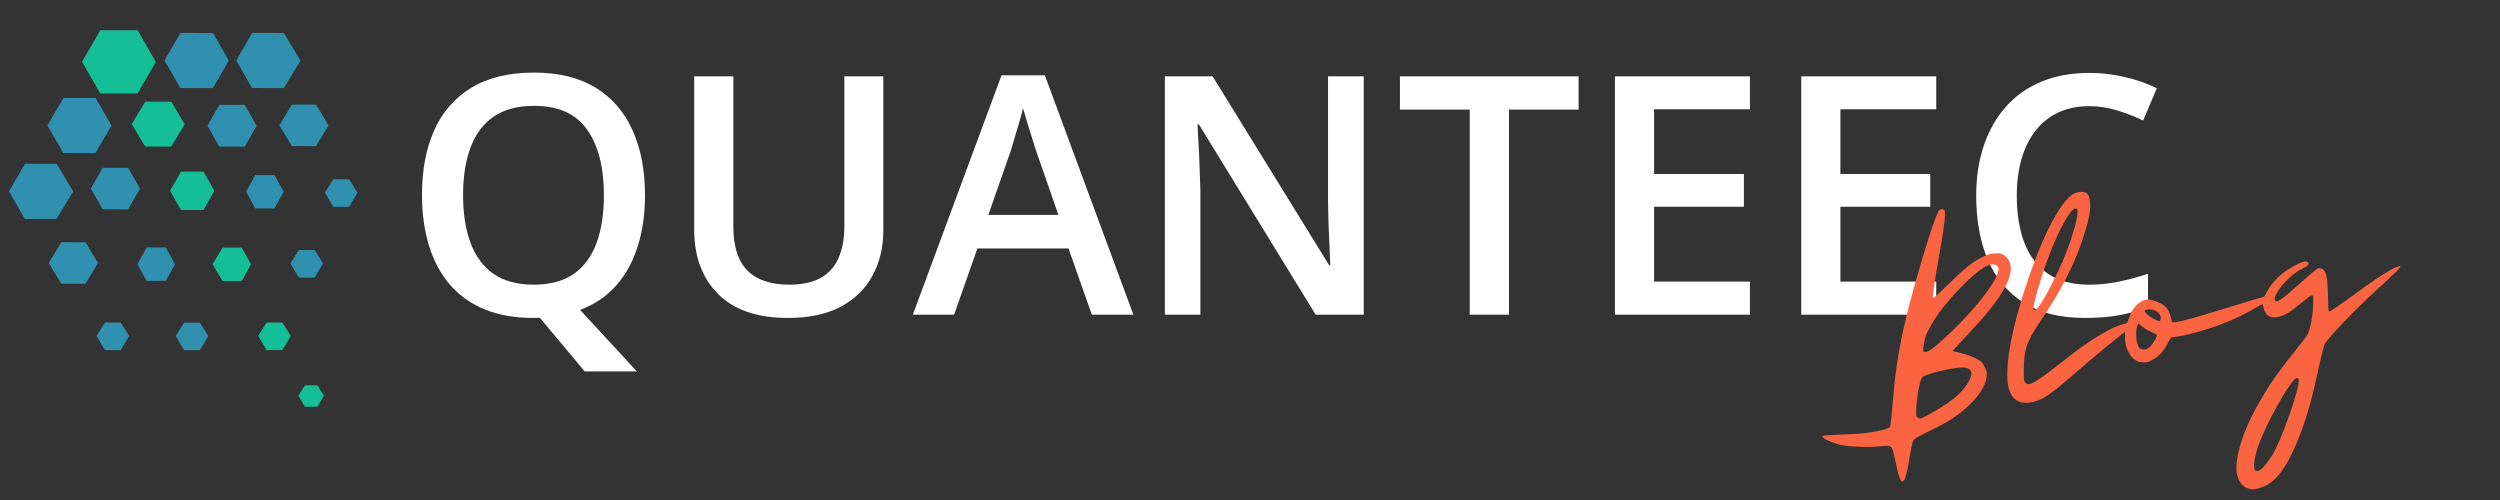 <?xml version="1.0" encoding="UTF-8" standalone="no"?>
<!-- Created with Inkscape (http://www.inkscape.org/) -->

<svg
   width="300"
   height="60"
   viewBox="0 0 79.375 15.875"
   version="1.1"
   id="svg1"
   inkscape:export-filename="QuanteecBlog.svg"
   inkscape:export-xdpi="96"
   inkscape:export-ydpi="96"
   sodipodi:docname="quanteecblog-2.svg"
   inkscape:version="1.3-dev (77bc73e, 2022-05-18)"
   xmlns:inkscape="http://www.inkscape.org/namespaces/inkscape"
   xmlns:sodipodi="http://sodipodi.sourceforge.net/DTD/sodipodi-0.dtd"
   xmlns="http://www.w3.org/2000/svg"
   xmlns:svg="http://www.w3.org/2000/svg">
  <rect x="0" y="0" width="79.375" height="15.875" fill="#333333" stroke="none"/>
  <sodipodi:namedview
     id="namedview1"
     pagecolor="#ffffff"
     bordercolor="#000000"
     borderopacity="0.25"
     inkscape:showpageshadow="2"
     inkscape:pageopacity="0.0"
     inkscape:pagecheckerboard="0"
     inkscape:deskcolor="#d1d1d1"
     inkscape:document-units="mm"
     showgrid="false"
     inkscape:zoom="3.9333333"
     inkscape:cx="190.42373"
     inkscape:cy="30"
     inkscape:window-width="1440"
     inkscape:window-height="900"
     inkscape:window-x="0"
     inkscape:window-y="0"
     inkscape:window-maximized="0"
     inkscape:current-layer="layer1" />
  <defs
     id="defs1" />
  <g
     inkscape:label="Calque 1"
     inkscape:groupmode="layer"
     id="layer1">
    <polygon
       class="st0"
       points="1.9,22.3 5.7,22.3 7.7,19 5.7,15.7 1.9,15.7 0,19 "
       id="polygon14"
       transform="matrix(0.265,4.0013071e-4,-4.0013071e-4,0.265,0.294,1.04)"
       style="fill:#2f90b0" />
    <polygon
       class="st0"
       points="10.3,14.4 12.2,11.1 10.3,7.8 6.5,7.8 4.6,11.1 6.5,14.4 "
       id="polygon16"
       transform="matrix(0.268,4.0013202e-4,-4.0593433e-4,0.265,0.276,1.04)"
       style="fill:#2f90b0" />
    <polygon
       class="st0"
       points="23.9,0 20,0 18.1,3.3 20,6.6 23.9,6.6 25.8,3.3 "
       id="polygon20"
       transform="matrix(0.265,4.0013071e-4,-4.0013071e-4,0.265,0.429,1.038)"
       style="fill:#2f90b0" />
    <polygon
       class="st0"
       points="19.1,8.6 16.2,8.6 14.7,11.1 16.2,13.6 19.1,13.6 20.6,11.1 "
       id="polygon22"
       transform="matrix(0.285,4.306226e-4,-4.306226e-4,0.285,-0.002,0.77)"
       style="fill:#14bf98;fill-opacity:1" />
    <polygon
       class="st0"
       points="28.2,13.6 29.6,11.1 28.2,8.6 25.2,8.6 23.8,11.1 25.2,13.6 "
       id="polygon24"
       transform="matrix(0.269,4.0013202e-4,-4.0675718e-4,0.265,0.19,1.04)"
       style="fill:#2f90b0" />
    <polygon
       class="st0"
       points="16.5,29.7 18.8,29.7 19.9,27.7 18.8,25.7 16.5,25.7 15.4,27.7 "
       id="polygon26"
       transform="matrix(0.265,4.0013071e-4,-4.0013071e-4,0.265,0.294,1.04)"
       style="fill:#2f90b0" />
    <polygon
       class="st0"
       points="25.6,29.7 27.9,29.7 29,27.7 27.9,25.7 25.6,25.7 24.4,27.7 "
       id="polygon28"
       style="fill:#14bf98;fill-opacity:1"
       transform="matrix(0.265,4.0013071e-4,-4.0013071e-4,0.265,0.294,1.04)" />
    <polygon
       class="st0"
       points="21,38 22.9,38 23.9,36.3 22.9,34.7 21,34.7 20,36.3 "
       id="polygon30"
       transform="matrix(0.265,4.0013071e-4,-4.0013071e-4,0.265,0.294,1.04)"
       style="fill:#2f90b0" />
    <polygon
       class="st0"
       points="32.9,6.6 34.9,3.3 32.9,0 29.1,0 27.2,3.3 29.1,6.6 "
       id="polygon32"
       transform="matrix(0.265,4.0013071e-4,-4.0013071e-4,0.265,0.294,1.034)"
       style="fill:#2f90b0" />
    <polygon
       class="st0"
       points="16,18.9 14.5,16.2 11.3,16.2 9.8,18.9 11.3,21.6 14.5,21.6 "
       id="polygon34"
       transform="matrix(0.252,3.693451e-4,-3.8051581e-4,0.244,0.421,1.37)"
       style="fill:#2f90b0" />
    <polygon
       class="st0"
       points="20.6,21.2 23.3,21.2 24.6,18.9 23.3,16.6 20.6,16.6 19.3,18.9 "
       id="polygon38"
       style="fill:#14bf98;fill-opacity:1"
       transform="matrix(0.265,4.0013071e-4,-4.0013071e-4,0.265,0.294,1.04)" />
    <polygon
       class="st0"
       points="6.6,30.4 9.7,30.4 11.3,27.7 9.7,25 6.6,25 5,27.7 "
       id="polygon42"
       transform="matrix(0.248,3.6935568e-4,-3.7447537e-4,0.244,0.319,1.588)"
       style="fill:#2f90b0" />
    <polygon
       class="st0"
       points="21,34.7 20,36.3 21,38 22.9,38 23.9,36.3 22.9,34.7 "
       id="polygon30-5"
       style="fill:#2f90b0"
       transform="matrix(0.265,4.0013071e-4,-4.0013071e-4,0.265,-2.22,1.037)" />
    <polygon
       class="st0"
       points="22.9,34.7 21,34.7 20,36.3 21,38 22.9,38 23.9,36.3 "
       id="polygon30-1"
       style="fill:#14bf98;fill-opacity:1"
       transform="matrix(0.265,4.0013071e-4,-4.0013071e-4,0.265,2.913,1.037)" />
    <polygon
       class="st0"
       points="23.9,36.3 22.9,34.7 21,34.7 20,36.3 21,38 22.9,38 "
       id="polygon30-1-6"
       style="fill:#14bf98;fill-opacity:1"
       transform="matrix(0.208,3.1413979e-4,-3.1120556e-4,0.206,5.324,5.079)" />
    <polygon
       class="st0"
       points="21,34.7 20,36.3 21,38 22.9,38 23.9,36.3 22.9,34.7 "
       id="polygon30-3"
       style="fill:#2f90b0"
       transform="matrix(0.265,4.0013071e-4,-4.0013071e-4,0.265,3.936,-1.265)" />
    <polygon
       class="st0"
       points="18.8,29.7 19.9,27.7 18.8,25.7 16.5,25.7 15.4,27.7 16.5,29.7 "
       id="polygon26-6"
       style="fill:#2f90b0"
       transform="matrix(0.265,4.0013071e-4,-4.0013071e-4,0.265,3.744,-1.26)" />
    <polygon
       class="st0"
       points="22.9,38 23.9,36.3 22.9,34.7 21,34.7 20,36.3 21,38 "
       id="polygon30-5-5"
       style="fill:#2f90b0"
       transform="matrix(0.265,4.0013071e-4,-4.0013071e-4,0.265,5.032,-3.513)" />
    <polygon
       class="st0"
       points="9.7,25 6.6,25 5,27.7 6.6,30.4 9.7,30.4 11.3,27.7 "
       id="polygon42-5"
       style="fill:#2f90b0"
       transform="matrix(0.248,3.6935568e-4,-3.7447537e-4,0.244,7.639,-2.782)" />
    <polygon
       class="st0"
       points="23.9,0 20,0 18.1,3.3 20,6.6 23.9,6.6 25.8,3.3 "
       id="polygon20-6"
       transform="matrix(0.304,4.5958389e-4,-4.5958389e-4,0.304,-2.895,0.951)"
       style="fill:#14bf98;fill-opacity:1" />
    <g
       aria-label="QUANTEEC"
       id="text2023"
       style="font-weight:bold;font-size:40px;font-family:'Bangla Sangam MN';-inkscape-font-specification:'Bangla Sangam MN, Bold'"
       transform="matrix(0.265,0,0,0.265,-1.301,0.431)">
      <path
         d="m 82.187,21.758 q 0,3.34 -0.859,6.094 -0.859,2.754 -2.578,4.707 -1.719,1.953 -4.336,2.949 l 6.797,7.363 h -6.25 L 69.59,36.446 q -0.195,0 -0.391,0 -0.176,0.02 -0.352,0.02 -3.418,0 -5.938,-1.055 -2.5,-1.055 -4.16,-3.008 -1.641,-1.953 -2.461,-4.668 -0.82,-2.715 -0.82,-6.016 0,-4.414 1.445,-7.695 1.465,-3.301 4.434,-5.117 2.988,-1.836 7.539,-1.836 4.453,0 7.402,1.816 2.949,1.816 4.414,5.117 1.484,3.281 1.484,7.754 z m -21.797,0 q 0,3.301 0.898,5.723 0.898,2.402 2.754,3.711 1.875,1.289 4.805,1.289 2.949,0 4.805,-1.289 1.855,-1.309 2.734,-3.711 0.879,-2.422 0.879,-5.723 0,-5.02 -2.012,-7.852 -1.992,-2.852 -6.367,-2.852 -2.93,0 -4.824,1.289 -1.875,1.289 -2.773,3.691 -0.898,2.383 -0.898,5.723 z"
         style="-inkscape-font-specification:'Open Sans Semi-Bold';fill:#ffffff"
         id="path1" />
      <path
         d="M 110.742,7.52 V 25.996 q 0,2.988 -1.27,5.352 -1.25,2.363 -3.789,3.75 -2.539,1.367 -6.387,1.367 -5.488,0 -8.359,-2.871 -2.852,-2.891 -2.852,-7.676 V 7.52 h 4.688 V 25.508 q 0,3.574 1.68,5.273 1.68,1.699 5.02,1.699 2.305,0 3.75,-0.801 1.465,-0.82 2.148,-2.383 0.703,-1.582 0.703,-3.809 V 7.52 Z"
         style="-inkscape-font-specification:'Open Sans Semi-Bold';fill:#ffffff"
         id="path2" />
      <path
         d="m 135.722,36.075 -2.793,-7.93 h -10.918 l -2.793,7.93 h -4.941 l 10.625,-28.672 h 5.195 l 10.605,28.672 z m -4.004,-11.953 -2.715,-7.812 q -0.156,-0.508 -0.449,-1.426 -0.293,-0.938 -0.586,-1.895 -0.293,-0.977 -0.488,-1.641 -0.195,0.801 -0.488,1.797 -0.273,0.977 -0.547,1.836 -0.254,0.859 -0.391,1.328 l -2.734,7.812 z"
         style="-inkscape-font-specification:'Open Sans Semi-Bold';fill:#ffffff"
         id="path3" />
      <path
         d="m 168.301,36.075 h -5.762 L 148.554,13.282 h -0.176 q 0.078,1.152 0.137,2.441 0.078,1.289 0.117,2.656 0.059,1.367 0.098,2.773 v 14.922 h -4.258 V 7.52 h 5.723 l 13.965,22.637 h 0.137 q -0.039,-0.996 -0.098,-2.285 -0.059,-1.289 -0.117,-2.656 -0.039,-1.387 -0.059,-2.676 V 7.52 h 4.277 z"
         style="-inkscape-font-specification:'Open Sans Semi-Bold';fill:#ffffff"
         id="path4"
         inkscape:export-filename="QuanteecBlog.svg"
         inkscape:export-xdpi="96"
         inkscape:export-ydpi="96" />
      <path
         d="m 185.703,36.075 h -4.707 V 11.504 h -8.359 V 7.52 h 21.406 v 3.984 h -8.34 z"
         style="-inkscape-font-specification:'Open Sans Semi-Bold';fill:#ffffff"
         id="path5" />
      <path
         d="M 214.57,36.075 H 198.398 V 7.52 h 16.172 v 3.945 h -11.484 v 7.754 h 10.762 v 3.926 h -10.762 v 8.965 h 11.484 z"
         style="-inkscape-font-specification:'Open Sans Semi-Bold';fill:#ffffff"
         id="path6" />
      <path
         d="M 236.894,36.075 H 220.722 V 7.52 h 16.172 v 3.945 h -11.484 v 7.754 h 10.762 v 3.926 h -10.762 v 8.965 h 11.484 z"
         style="-inkscape-font-specification:'Open Sans Semi-Bold';fill:#ffffff"
         id="path7" />
      <path
         d="m 255.215,11.094 q -2.051,0 -3.672,0.742 -1.602,0.742 -2.715,2.148 -1.113,1.387 -1.699,3.379 -0.586,1.973 -0.586,4.453 0,3.32 0.938,5.723 0.938,2.383 2.852,3.672 1.914,1.27 4.844,1.27 1.816,0 3.535,-0.352 1.719,-0.352 3.555,-0.957 v 3.984 q -1.738,0.684 -3.516,0.996 -1.777,0.312 -4.102,0.312 -4.375,0 -7.266,-1.816 -2.871,-1.816 -4.297,-5.117 -1.406,-3.301 -1.406,-7.734 0,-3.242 0.898,-5.938 0.898,-2.695 2.617,-4.648 1.719,-1.973 4.238,-3.027 2.539,-1.074 5.801,-1.074 2.148,0 4.219,0.488 2.09,0.469 3.867,1.348 l -1.641,3.867 q -1.484,-0.703 -3.105,-1.211 -1.621,-0.508 -3.359,-0.508 z"
         style="-inkscape-font-specification:'Open Sans Semi-Bold';fill:#ffffff"
         id="path8" />
    </g>
    <path
       style="fill:#fa6440;fill-opacity:1;stroke-width:0.021"
       d="m 71.416,15.519 c -0.222,-0.057 -0.358,-0.233 -0.401,-0.517 -0.056,-0.375 0.131,-1.088 0.457,-1.742 0.369,-0.74 0.752,-1.322 1.384,-2.1 0.182,-0.224 0.36,-0.46 0.397,-0.524 0.108,-0.191 0.191,-0.666 0.192,-1.092 6.7e-5,-0.155 -0.004,-0.171 -0.041,-0.171 -0.023,0 -0.192,0.124 -0.377,0.276 -0.274,0.225 -0.368,0.29 -0.512,0.352 -0.357,0.156 -0.58,0.076 -0.648,-0.23 -0.014,-0.063 -0.028,-0.117 -0.03,-0.121 -0.003,-0.004 -0.077,0.037 -0.165,0.09 -0.23,0.139 -0.511,0.284 -0.791,0.41 -0.57,0.256 -1.469,0.519 -1.913,0.56 -0.043,0.004 -0.066,0.032 -0.126,0.16 -0.135,0.284 -0.338,0.492 -0.586,0.599 -0.08,0.035 -0.128,0.042 -0.231,0.035 -0.165,-0.011 -0.288,-0.084 -0.386,-0.23 -0.12,-0.179 -0.169,-0.338 -0.169,-0.552 l -6.5e-4,-0.189 -0.152,0.12 c -0.084,0.066 -0.168,0.133 -0.187,0.149 -0.019,0.016 -0.127,0.104 -0.24,0.196 -0.279,0.225 -0.573,0.474 -1.027,0.868 -0.746,0.648 -0.97,0.803 -1.278,0.885 -0.431,0.115 -0.706,-0.03 -0.808,-0.426 -0.166,-0.644 0.122,-2.111 0.756,-3.854 0.416,-1.143 0.85,-1.95 1.214,-2.255 0.086,-0.072 0.129,-0.093 0.237,-0.112 0.168,-0.03 0.252,-0.006 0.318,0.09 0.067,0.098 0.082,0.413 0.03,0.661 -0.098,0.474 -0.333,1.151 -0.569,1.645 -0.137,0.287 -0.189,0.389 -0.323,0.636 -0.15,0.278 -0.31,0.536 -0.649,1.048 -0.462,0.698 -0.532,0.904 -0.535,1.58 -0.001,0.304 0.002,0.33 0.046,0.382 0.092,0.109 0.203,0.064 0.652,-0.26 0.108,-0.078 0.233,-0.171 0.277,-0.207 0.044,-0.036 0.132,-0.104 0.196,-0.153 0.064,-0.048 0.171,-0.132 0.238,-0.186 0.656,-0.527 1.394,-0.968 1.757,-1.05 0.054,-0.012 0.105,-0.032 0.115,-0.044 0.01,-0.012 0.041,-0.088 0.069,-0.169 0.068,-0.197 0.11,-0.267 0.234,-0.391 0.198,-0.198 0.372,-0.225 0.653,-0.101 0.306,0.135 0.368,0.214 0.458,0.597 0.013,0.056 0.015,0.056 0.132,0.044 0.153,-0.016 0.701,-0.165 1.31,-0.356 0.264,-0.083 0.709,-0.218 0.989,-0.302 l 0.508,-0.151 0.073,-0.136 c 0.166,-0.307 0.43,-0.577 0.74,-0.76 0.369,-0.216 0.545,-0.269 0.586,-0.173 0.024,0.057 -0.028,0.104 -0.223,0.2 -0.396,0.194 -0.914,0.807 -0.836,0.988 0.043,0.101 0.228,-0.025 0.807,-0.549 0.29,-0.262 0.527,-0.461 0.558,-0.468 0.03,-0.007 0.08,-0.003 0.112,0.008 0.144,0.049 0.189,0.233 0.205,0.834 0.006,0.248 0.016,0.47 0.021,0.495 0.017,0.073 -0.002,0.086 1.244,-0.816 0.337,-0.244 0.705,-0.473 0.874,-0.544 0.28,-0.118 0.223,-0.041 -0.366,0.499 -0.734,0.671 -1.253,1.189 -1.662,1.656 -0.093,0.106 -0.183,0.217 -0.199,0.245 -0.041,0.071 -0.147,0.494 -0.265,1.05 -0.216,1.021 -0.493,1.862 -0.839,2.551 -0.303,0.603 -0.624,0.917 -1.039,1.016 -0.125,0.03 -0.168,0.031 -0.27,0.004 z m 0.351,-0.603 c 0.131,-0.093 0.369,-0.418 0.491,-0.675 0.325,-0.679 0.728,-1.875 0.728,-2.159 0,-0.092 -0.051,-0.105 -0.133,-0.035 -0.224,0.192 -0.893,1.402 -1.13,2.045 -0.13,0.352 -0.191,0.728 -0.134,0.824 0.029,0.049 0.109,0.048 0.178,-9.6e-5 z M 68.244,11.025 c 0.086,-0.069 0.242,-0.316 0.24,-0.378 -8.5e-4,-0.02 -0.066,-0.06 -0.174,-0.106 -0.095,-0.041 -0.227,-0.119 -0.294,-0.173 l -0.121,-0.099 -0.036,0.076 c -0.047,0.1 -0.047,0.413 -1.67e-4,0.557 0.053,0.161 0.086,0.194 0.201,0.194 0.081,0 0.112,-0.012 0.184,-0.07 z m 0.356,-0.882 c 0.035,-0.163 -0.134,-0.32 -0.342,-0.32 -0.194,0 -0.211,0.036 -0.077,0.166 0.082,0.079 0.316,0.206 0.381,0.206 0.015,0 0.032,-0.023 0.038,-0.052 z M 64.675,9.799 c 0.043,-0.044 0.161,-0.203 0.161,-0.217 0,-0.004 0.04,-0.073 0.089,-0.152 0.102,-0.165 0.501,-0.964 0.501,-1.002 0,-0.014 0.009,-0.034 0.019,-0.044 0.011,-0.01 0.039,-0.071 0.064,-0.136 0.025,-0.065 0.08,-0.206 0.122,-0.313 0.184,-0.468 0.333,-1.008 0.331,-1.2 -0.001,-0.1 -0.006,-0.112 -0.05,-0.118 -0.167,-0.021 -0.548,0.666 -0.904,1.631 -0.146,0.396 -0.175,0.484 -0.336,1.039 -0.082,0.281 -0.128,0.511 -0.108,0.54 0.021,0.031 0.066,0.021 0.111,-0.025 z m -4.315,5.462 c -0.048,-0.052 -0.093,-0.203 -0.169,-0.57 -0.043,-0.205 -0.091,-0.401 -0.108,-0.437 -0.047,-0.1 -0.106,-0.114 -0.366,-0.087 -0.427,0.044 -0.965,0.024 -1.305,-0.048 -0.174,-0.037 -0.492,-0.173 -0.536,-0.23 -0.03,-0.039 -0.029,-0.043 0.028,-0.057 0.033,-0.009 0.272,-0.024 0.53,-0.034 0.533,-0.02 0.673,-0.03 0.95,-0.07 0.328,-0.046 0.564,-0.112 0.62,-0.172 0.011,-0.012 0.032,-0.142 0.045,-0.287 0.096,-1.069 0.121,-1.312 0.178,-1.698 0.111,-0.747 0.268,-1.46 0.531,-2.405 0.341,-1.227 0.67,-2.25 0.789,-2.457 0.038,-0.067 0.101,-0.089 0.163,-0.06 0.039,0.019 0.045,0.04 0.045,0.175 0,0.164 -0.079,0.696 -0.218,1.471 -0.048,0.264 -0.101,0.59 -0.12,0.725 -0.018,0.135 -0.039,0.287 -0.047,0.34 -0.011,0.084 -0.008,0.094 0.026,0.088 0.021,-0.004 0.142,-0.108 0.268,-0.232 0.747,-0.735 0.988,-0.929 1.347,-1.088 0.138,-0.061 0.195,-0.075 0.335,-0.082 0.158,-0.008 0.175,-0.004 0.27,0.05 0.075,0.043 0.117,0.087 0.163,0.171 0.16,0.292 0.009,0.751 -0.444,1.357 -0.228,0.305 -0.447,0.557 -0.95,1.094 -0.214,0.228 -0.389,0.419 -0.389,0.424 0,0.005 0.052,0.02 0.115,0.033 0.368,0.077 0.691,0.207 0.807,0.325 0.063,0.064 0.143,0.229 0.158,0.323 0.035,0.218 -0.104,0.541 -0.355,0.832 -0.358,0.414 -0.827,0.74 -1.537,1.067 -0.169,0.078 -0.34,0.171 -0.379,0.206 -0.084,0.075 -0.094,0.111 -0.187,0.663 -0.069,0.41 -0.111,0.578 -0.164,0.652 -0.036,0.051 -0.059,0.055 -0.093,0.018 z m 0.947,-2.137 c 0.55,-0.309 0.856,-0.542 1.058,-0.804 0.23,-0.298 0.288,-0.498 0.171,-0.588 -0.083,-0.064 -0.19,-0.077 -0.413,-0.051 -0.255,0.03 -0.735,0.14 -0.925,0.212 -0.123,0.046 -0.16,0.071 -0.19,0.125 -0.063,0.115 -0.15,0.591 -0.164,0.902 -0.012,0.274 -0.011,0.288 0.034,0.328 0.026,0.023 0.067,0.042 0.091,0.042 0.024,0 0.176,-0.074 0.338,-0.165 z m -0.056,-1.991 c 0.131,-0.072 0.341,-0.25 0.699,-0.594 0.787,-0.755 1.41,-1.557 1.49,-1.917 0.023,-0.104 0.022,-0.118 -0.018,-0.166 -0.08,-0.096 -0.238,-0.081 -0.444,0.043 -0.349,0.209 -1.003,0.873 -1.415,1.436 -0.166,0.226 -0.384,0.609 -0.428,0.75 -0.044,0.14 -0.088,0.422 -0.072,0.46 0.018,0.042 0.099,0.037 0.187,-0.011 z"
       id="path55" />
  </g>
</svg>
